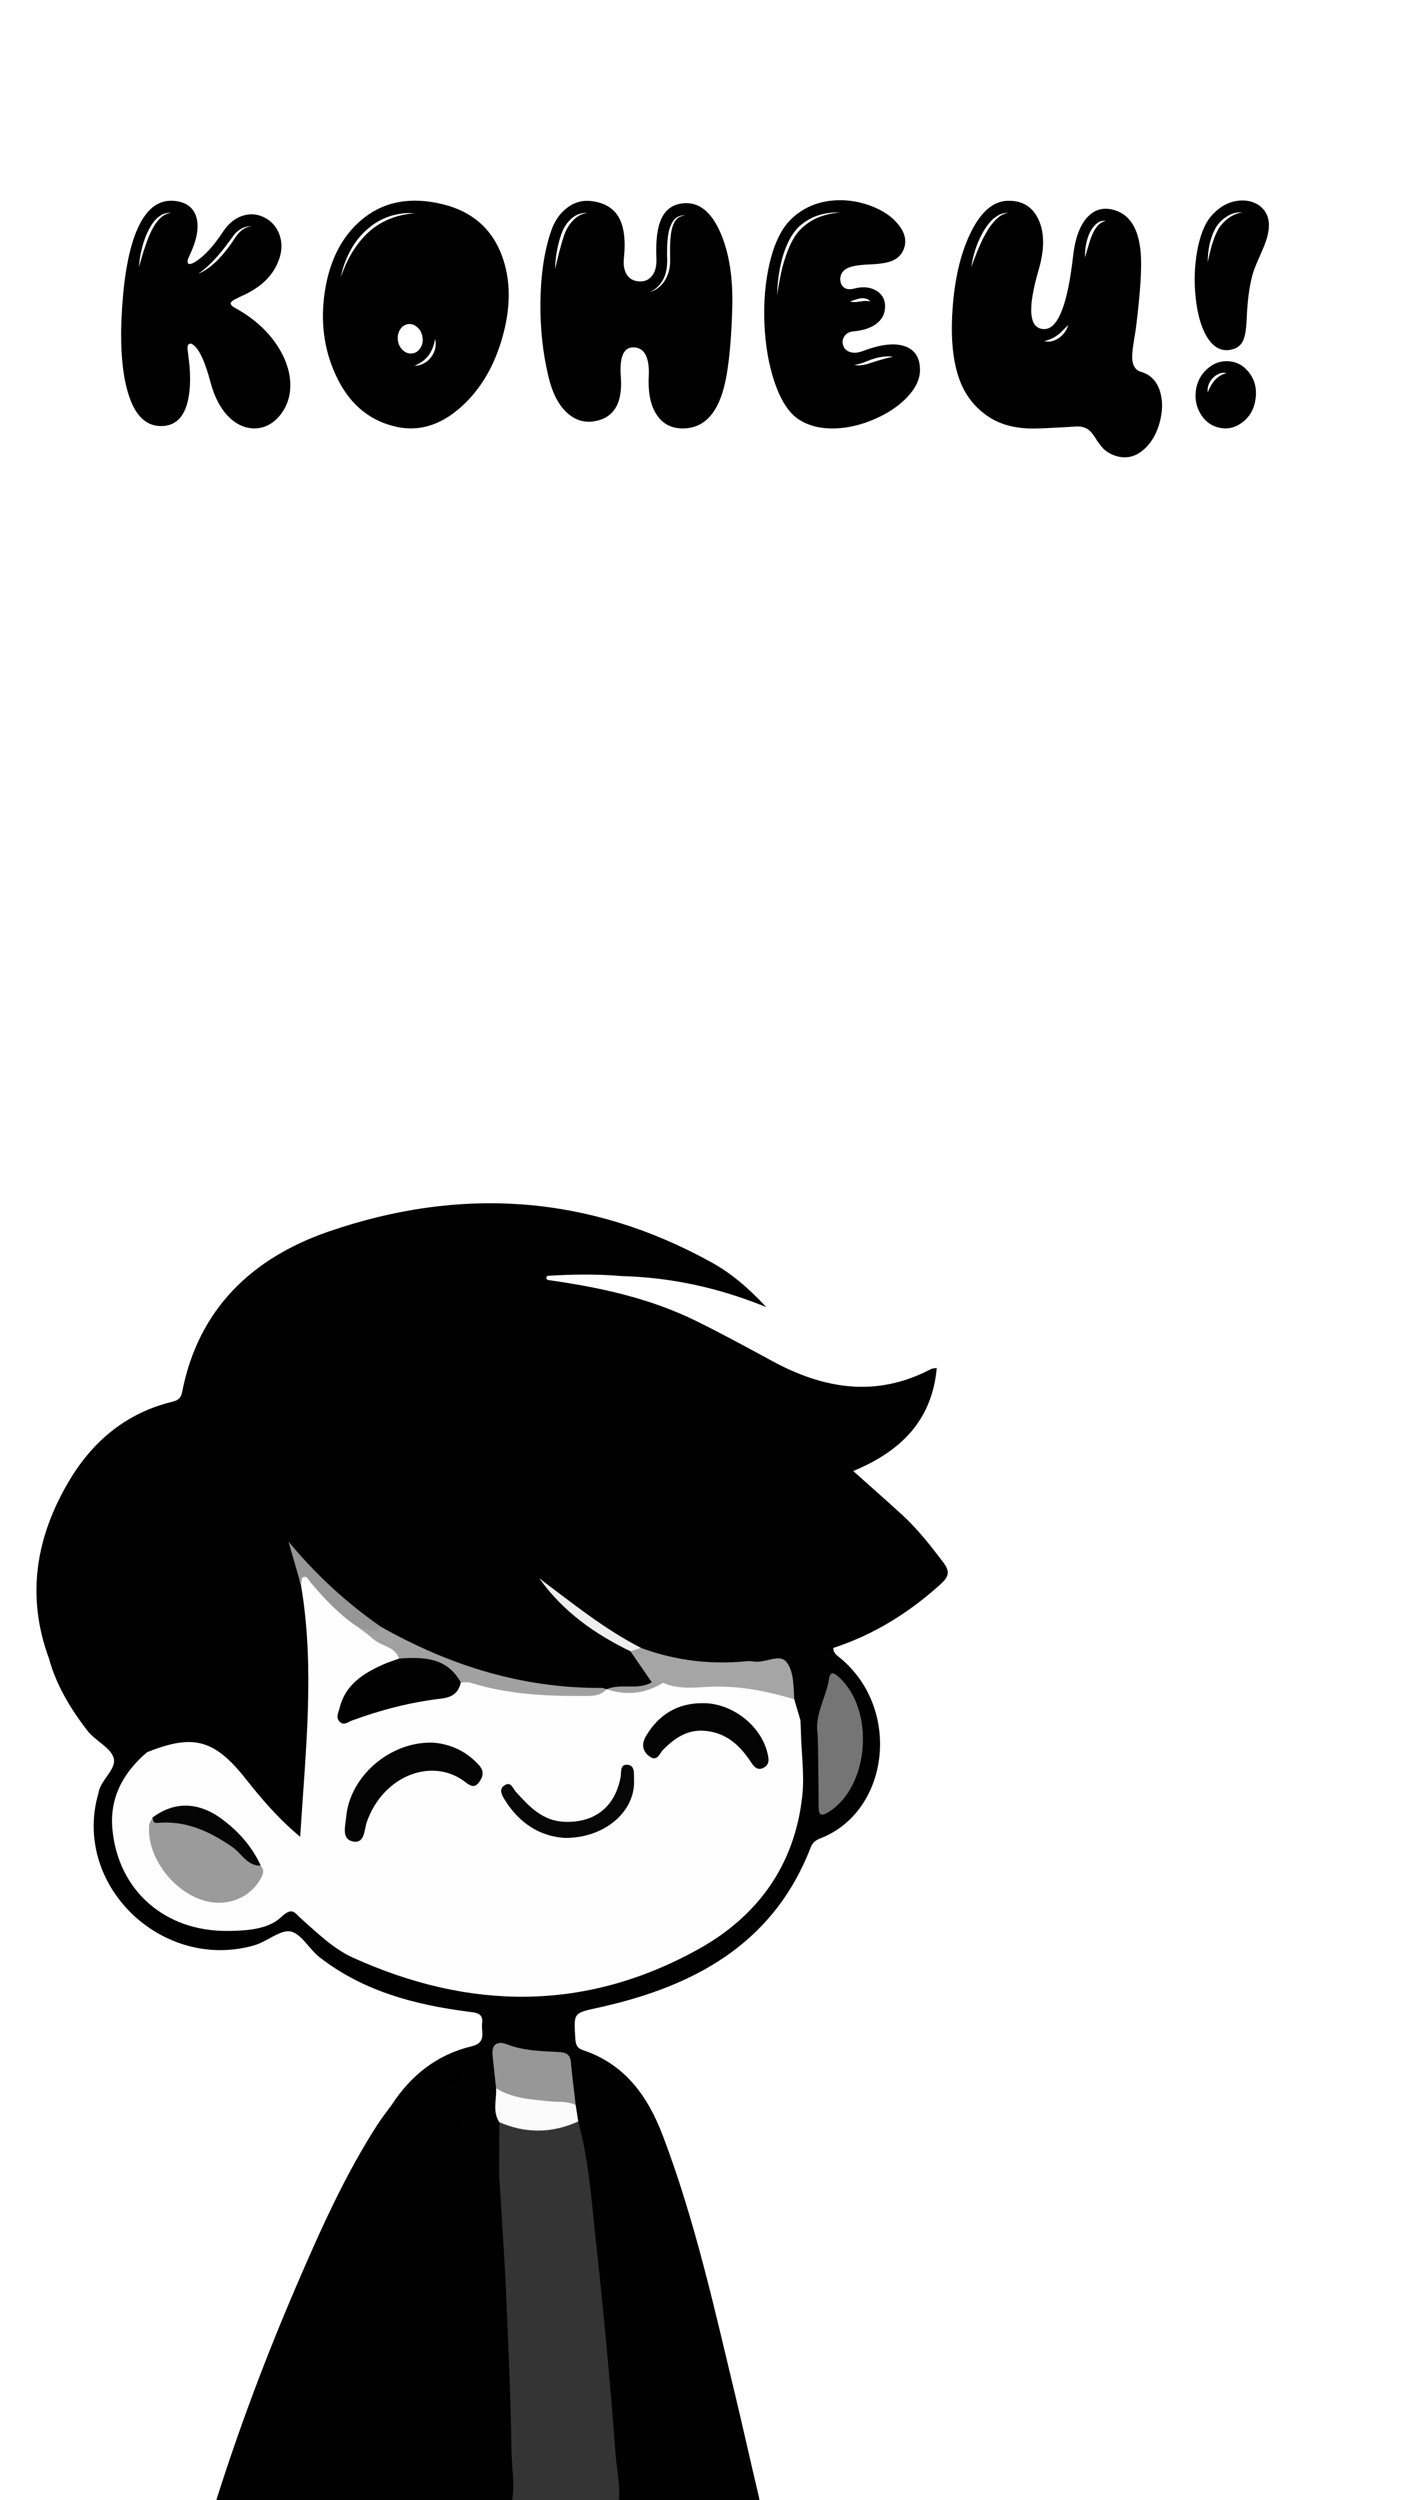 <?xml version="1.0" encoding="UTF-8"?> <svg xmlns="http://www.w3.org/2000/svg" width="1080" height="1920" viewBox="0 0 1080 1920" fill="none"><rect x="0" y="0" width="1080" height="1920" fill="#808080" stroke="none"/><g clip-path="url(#clip0_532_18951)"><rect width="1080" height="1920" fill="white"></rect><mask id="path-1-outside-1_532_18951" maskUnits="userSpaceOnUse" x="21" y="917.004" width="714" height="1020" fill="black"><rect fill="white" x="21" y="917.004" width="714" height="1020"></rect><path fill-rule="evenodd" clip-rule="evenodd" d="M53.224 1136.99C27.736 1179.79 19.876 1225.16 37.481 1273.19L37.504 1273.17L37.565 1273.23L37.479 1273.2C43.179 1294.04 54.05 1312.11 67.173 1329.04C69.705 1332.31 73.161 1335.07 76.516 1337.75C81.171 1341.46 85.632 1345.03 87.168 1349.57C88.855 1354.55 85.52 1359.28 81.985 1364.29C79.306 1368.09 76.512 1372.05 75.7 1376.41C75.467 1377.63 75.14 1378.83 74.812 1380.03C74.557 1380.96 74.302 1381.9 74.091 1382.85C59.014 1451.34 126.377 1513.3 194.958 1493.97C199.017 1492.83 203.092 1490.62 207.031 1488.49C212.547 1485.5 217.794 1482.65 222.353 1483.1C227.723 1483.63 232.219 1488.83 236.901 1494.24L236.902 1494.24C239.694 1497.46 242.553 1500.77 245.704 1503.21C279.535 1529.34 318.973 1539.61 360.296 1544.9C360.584 1544.94 360.873 1544.97 361.16 1545.01C366.336 1545.66 371.296 1546.28 370.317 1553.82C370.104 1555.48 370.232 1557.23 370.358 1558.98C370.737 1564.2 371.107 1569.3 362.227 1571.42C335.689 1577.78 315.525 1593.7 300.775 1616.55C300.759 1616.56 300.743 1616.57 300.728 1616.58C299.586 1618.16 298.419 1619.72 297.252 1621.29L297.251 1621.29C294.729 1624.67 292.204 1628.05 289.926 1631.59C264.966 1670.29 246.258 1712.21 228.102 1754.34C205.096 1807.73 184.572 1862.08 166.921 1917.49C164.278 1925.74 164.393 1929.51 175.149 1929.21C188.926 1928.83 202.711 1929.06 216.494 1929.29C225.866 1929.44 235.236 1929.6 244.603 1929.56C277.896 1929.42 311.177 1929.14 344.462 1928.86L344.485 1928.86L344.508 1928.86L344.53 1928.86L344.553 1928.86L344.577 1928.86L344.6 1928.86L344.624 1928.86L344.648 1928.86L344.672 1928.86L344.695 1928.86L344.719 1928.86L344.743 1928.86L344.766 1928.86L344.79 1928.86L344.814 1928.86L344.838 1928.86L344.861 1928.86L344.885 1928.86L344.909 1928.86L344.933 1928.85C360.388 1928.72 375.844 1928.59 391.303 1928.48V1928.46L391.333 1928.44L391.32 1928.48C418.923 1930.31 446.548 1929.65 474.174 1928.94L474.198 1928.83L474.245 1928.9C483.437 1928.95 492.631 1928.97 501.824 1928.99C525.228 1929.04 548.633 1929.08 572.014 1929.79C583.299 1930.14 585.022 1926.14 582.747 1916.6C579.744 1904.02 576.851 1891.41 573.957 1878.81L573.956 1878.8L573.955 1878.8L573.955 1878.8L573.954 1878.79L573.953 1878.79L573.953 1878.79L573.952 1878.78L573.951 1878.78L573.95 1878.78L573.95 1878.77L573.949 1878.77L573.948 1878.77L573.947 1878.77L573.947 1878.76L573.946 1878.76L573.945 1878.76L573.944 1878.75L573.944 1878.75L573.943 1878.75C570.906 1865.52 567.869 1852.29 564.706 1839.08C562.935 1831.71 561.179 1824.33 559.423 1816.95L559.423 1816.95C545.199 1757.2 530.974 1697.45 509.064 1639.84C497.596 1609.71 480.037 1585.1 447.815 1574.36C443.241 1572.85 442.23 1570.16 441.931 1565.54L441.884 1564.82C440.641 1545.86 440.64 1545.84 458.663 1541.93C462.547 1541.11 466.431 1540.16 470.292 1539.22C539.379 1522.21 595.618 1488.87 622.691 1418.75C624.162 1414.93 626.507 1413.14 629.954 1411.8C683.642 1391.1 693.088 1310.82 643.882 1272.02C641.629 1270.23 639.997 1268.51 640.112 1265.54L640.038 1265.58L640.091 1265.51C671.279 1255.31 698.399 1238.4 722.669 1216.4C728.736 1210.88 729.908 1206.86 724.714 1199.99C714.808 1186.89 704.742 1174 692.584 1162.92C684.148 1155.24 675.63 1147.66 666.625 1139.64L666.613 1139.63L666.593 1139.61L666.568 1139.59L666.505 1139.54C662.89 1136.32 659.196 1133.03 655.398 1129.64C692.147 1114.38 715.935 1090.75 719.566 1050.46C718.827 1050.61 718.179 1050.69 717.603 1050.76C716.583 1050.89 715.791 1050.99 715.13 1051.34C673.072 1073.49 632.599 1066.67 592.769 1044.97C573.763 1034.61 554.687 1024.29 535.289 1014.68C499.183 996.799 460.296 988.48 420.697 982.918C419.87 982.343 419.226 981.125 419.824 980.711C420.63 980.13 420.205 979.936 420.026 979.854C419.986 979.836 419.958 979.823 419.959 979.813C419.961 979.791 420.109 979.781 420.594 979.748L420.628 979.746C439.428 978.574 458.228 978.252 477.028 979.907C514.329 980.918 550.343 988.227 588.61 1003.74C574.337 988.48 561.306 977.54 546.298 969.266C451.999 917.233 353.311 911.027 252.577 945.686C193.902 965.887 152.349 1004.96 139.915 1068.94C138.996 1073.65 136.813 1075.35 132.308 1076.46C97.121 1085.01 71.335 1106.57 53.224 1136.99Z"></path></mask><path fill-rule="evenodd" clip-rule="evenodd" d="M53.224 1136.99C27.736 1179.79 19.876 1225.16 37.481 1273.19L37.504 1273.17L37.565 1273.23L37.479 1273.2C43.179 1294.04 54.05 1312.11 67.173 1329.04C69.705 1332.31 73.161 1335.07 76.516 1337.75C81.171 1341.46 85.632 1345.03 87.168 1349.57C88.855 1354.55 85.52 1359.28 81.985 1364.29C79.306 1368.09 76.512 1372.05 75.7 1376.41C75.467 1377.63 75.14 1378.83 74.812 1380.03C74.557 1380.96 74.302 1381.9 74.091 1382.85C59.014 1451.34 126.377 1513.3 194.958 1493.97C199.017 1492.83 203.092 1490.62 207.031 1488.49C212.547 1485.5 217.794 1482.65 222.353 1483.1C227.723 1483.63 232.219 1488.83 236.901 1494.24L236.902 1494.24C239.694 1497.46 242.553 1500.77 245.704 1503.21C279.535 1529.34 318.973 1539.61 360.296 1544.9C360.584 1544.94 360.873 1544.97 361.16 1545.01C366.336 1545.66 371.296 1546.28 370.317 1553.82C370.104 1555.48 370.232 1557.23 370.358 1558.98C370.737 1564.2 371.107 1569.3 362.227 1571.42C335.689 1577.78 315.525 1593.7 300.775 1616.55C300.759 1616.56 300.743 1616.57 300.728 1616.58C299.586 1618.16 298.419 1619.72 297.252 1621.29L297.251 1621.29C294.729 1624.67 292.204 1628.05 289.926 1631.59C264.966 1670.29 246.258 1712.21 228.102 1754.34C205.096 1807.73 184.572 1862.08 166.921 1917.49C164.278 1925.74 164.393 1929.51 175.149 1929.21C188.926 1928.83 202.711 1929.06 216.494 1929.29C225.866 1929.44 235.236 1929.6 244.603 1929.56C277.896 1929.42 311.177 1929.14 344.462 1928.86L344.485 1928.86L344.508 1928.86L344.53 1928.86L344.553 1928.86L344.577 1928.86L344.6 1928.86L344.624 1928.86L344.648 1928.86L344.672 1928.86L344.695 1928.86L344.719 1928.86L344.743 1928.86L344.766 1928.86L344.79 1928.86L344.814 1928.86L344.838 1928.86L344.861 1928.86L344.885 1928.86L344.909 1928.86L344.933 1928.85C360.388 1928.72 375.844 1928.59 391.303 1928.48V1928.46L391.333 1928.44L391.32 1928.48C418.923 1930.31 446.548 1929.65 474.174 1928.94L474.198 1928.83L474.245 1928.9C483.437 1928.95 492.631 1928.97 501.824 1928.99C525.228 1929.04 548.633 1929.08 572.014 1929.79C583.299 1930.14 585.022 1926.14 582.747 1916.6C579.744 1904.02 576.851 1891.41 573.957 1878.81L573.956 1878.8L573.955 1878.8L573.955 1878.8L573.954 1878.79L573.953 1878.79L573.953 1878.79L573.952 1878.78L573.951 1878.78L573.95 1878.78L573.95 1878.77L573.949 1878.77L573.948 1878.77L573.947 1878.77L573.947 1878.76L573.946 1878.76L573.945 1878.76L573.944 1878.75L573.944 1878.75L573.943 1878.75C570.906 1865.52 567.869 1852.29 564.706 1839.08C562.935 1831.71 561.179 1824.33 559.423 1816.95L559.423 1816.95C545.199 1757.2 530.974 1697.45 509.064 1639.84C497.596 1609.71 480.037 1585.1 447.815 1574.36C443.241 1572.85 442.23 1570.16 441.931 1565.54L441.884 1564.82C440.641 1545.86 440.64 1545.84 458.663 1541.93C462.547 1541.11 466.431 1540.16 470.292 1539.22C539.379 1522.21 595.618 1488.87 622.691 1418.75C624.162 1414.93 626.507 1413.14 629.954 1411.8C683.642 1391.1 693.088 1310.82 643.882 1272.02C641.629 1270.23 639.997 1268.51 640.112 1265.54L640.038 1265.58L640.091 1265.51C671.279 1255.31 698.399 1238.4 722.669 1216.4C728.736 1210.88 729.908 1206.86 724.714 1199.99C714.808 1186.89 704.742 1174 692.584 1162.92C684.148 1155.24 675.63 1147.66 666.625 1139.64L666.613 1139.63L666.593 1139.61L666.568 1139.59L666.505 1139.54C662.89 1136.32 659.196 1133.03 655.398 1129.64C692.147 1114.38 715.935 1090.75 719.566 1050.46C718.827 1050.61 718.179 1050.69 717.603 1050.76C716.583 1050.89 715.791 1050.99 715.13 1051.34C673.072 1073.49 632.599 1066.67 592.769 1044.97C573.763 1034.61 554.687 1024.29 535.289 1014.68C499.183 996.799 460.296 988.48 420.697 982.918C419.87 982.343 419.226 981.125 419.824 980.711C420.63 980.13 420.205 979.936 420.026 979.854C419.986 979.836 419.958 979.823 419.959 979.813C419.961 979.791 420.109 979.781 420.594 979.748L420.628 979.746C439.428 978.574 458.228 978.252 477.028 979.907C514.329 980.918 550.343 988.227 588.61 1003.74C574.337 988.48 561.306 977.54 546.298 969.266C451.999 917.233 353.311 911.027 252.577 945.686C193.902 965.887 152.349 1004.96 139.915 1068.94C138.996 1073.65 136.813 1075.35 132.308 1076.46C97.121 1085.01 71.335 1106.57 53.224 1136.99Z" fill="#050505"></path><path d="M37.481 1273.19L31.007 1275.56L34.726 1285.71L42.361 1278.06L37.481 1273.19ZM53.224 1136.99L59.148 1140.52L59.149 1140.52L53.224 1136.99ZM37.504 1273.17L42.297 1268.21L37.418 1263.49L32.624 1268.3L37.504 1273.17ZM37.565 1273.23L35.153 1279.69L42.358 1268.27L37.565 1273.23ZM37.479 1273.2L39.891 1266.74L27.277 1262.03L30.828 1275.01L37.479 1273.2ZM67.173 1329.04L61.722 1333.27L61.725 1333.27L67.173 1329.04ZM76.516 1337.75L72.214 1343.13L72.214 1343.13L76.516 1337.75ZM87.168 1349.57L80.637 1351.78L80.637 1351.78L87.168 1349.57ZM81.985 1364.29L76.35 1360.32L76.35 1360.32L81.985 1364.29ZM75.7 1376.41L82.472 1377.71L82.475 1377.69L82.478 1377.67L75.7 1376.41ZM74.812 1380.03L81.465 1381.84L81.465 1381.84L74.812 1380.03ZM74.091 1382.85L67.362 1381.34L67.359 1381.35L67.357 1381.36L74.091 1382.85ZM194.958 1493.97L193.095 1487.33L193.087 1487.33L194.958 1493.97ZM207.031 1488.49L210.315 1494.55L210.315 1494.55L207.031 1488.49ZM222.353 1483.1L223.034 1476.24L223.027 1476.24L223.019 1476.23L222.353 1483.1ZM236.901 1494.24L231.687 1498.75L231.85 1498.94L232.026 1499.11L236.901 1494.24ZM236.902 1494.24L242.116 1489.73L241.953 1489.54L241.777 1489.36L236.902 1494.24ZM245.704 1503.21L241.484 1508.66L241.489 1508.66L245.704 1503.21ZM360.296 1544.9L361.187 1538.06L361.179 1538.06L361.171 1538.06L360.296 1544.9ZM361.16 1545.01L362.02 1538.17L362.019 1538.17L361.16 1545.01ZM370.317 1553.82L363.479 1552.93L363.478 1552.93L363.477 1552.94L370.317 1553.82ZM370.358 1558.98L363.481 1559.47L363.481 1559.47L370.358 1558.98ZM362.227 1571.42L360.625 1564.71L360.62 1564.72L362.227 1571.42ZM300.775 1616.55L304.277 1622.49L305.682 1621.66L306.567 1620.29L300.775 1616.55ZM300.728 1616.58L297.162 1610.68L295.963 1611.4L295.141 1612.54L300.728 1616.58ZM297.252 1621.29L302.44 1625.83L302.617 1625.62L302.778 1625.41L297.252 1621.29ZM297.251 1621.29L292.062 1616.75L291.885 1616.95L291.725 1617.16L297.251 1621.29ZM289.926 1631.59L295.72 1635.32L295.721 1635.32L289.926 1631.59ZM228.102 1754.34L221.77 1751.61L221.77 1751.61L228.102 1754.34ZM166.921 1917.49L173.488 1919.6L173.491 1919.59L166.921 1917.49ZM175.149 1929.21L175.341 1936.11L175.341 1936.11L175.149 1929.21ZM216.494 1929.29L216.608 1922.39L216.608 1922.39L216.494 1929.29ZM244.603 1929.56L244.631 1936.45L244.632 1936.45L244.603 1929.56ZM344.462 1928.86L344.406 1921.96L344.404 1921.96L344.462 1928.86ZM344.485 1928.86L344.429 1921.96L344.429 1921.96L344.485 1928.86ZM344.508 1928.86L344.452 1921.96L344.452 1921.96L344.508 1928.86ZM344.53 1928.86L344.475 1921.96L344.475 1921.96L344.53 1928.86ZM344.553 1928.86L344.499 1921.96L344.498 1921.96L344.553 1928.86ZM344.577 1928.86L344.524 1921.96L344.523 1921.96L344.577 1928.86ZM344.6 1928.86L344.653 1935.75L344.654 1935.75L344.6 1928.86ZM344.885 1928.86L344.832 1921.96L344.832 1921.96L344.885 1928.86ZM344.909 1928.86L344.856 1921.96L344.856 1921.96L344.909 1928.86ZM344.933 1928.85L344.985 1935.75L344.991 1935.75L344.933 1928.85ZM391.303 1928.48L391.355 1935.37L398.198 1935.32V1928.48H391.303ZM391.303 1928.46L388.013 1922.4L384.408 1924.35V1928.46H391.303ZM391.333 1928.44L397.862 1930.65L403.518 1913.98L388.043 1922.38L391.333 1928.44ZM391.32 1928.48L384.791 1926.26L381.909 1934.76L390.862 1935.36L391.32 1928.48ZM474.174 1928.94L474.351 1935.83L479.695 1935.69L480.893 1930.48L474.174 1928.94ZM474.198 1928.83L479.873 1924.91L470.985 1912.03L467.479 1927.28L474.198 1928.83ZM474.245 1928.9L468.57 1932.81L470.61 1935.77L474.201 1935.79L474.245 1928.9ZM501.824 1928.99L501.811 1935.89L501.811 1935.89L501.824 1928.99ZM572.014 1929.79L572.225 1922.9L572.223 1922.9L572.014 1929.79ZM582.747 1916.6L589.454 1915L589.454 1915L582.747 1916.6ZM573.957 1878.81L567.226 1880.3L567.231 1880.33L567.237 1880.35L573.957 1878.81ZM573.943 1878.75L580.674 1877.25L580.668 1877.23L580.663 1877.2L573.943 1878.75ZM564.706 1839.08L571.411 1837.47L571.41 1837.47L564.706 1839.08ZM559.423 1816.95L566.13 1815.36L566.121 1815.32L566.112 1815.28L559.423 1816.95ZM559.423 1816.95L552.715 1818.55L552.724 1818.59L552.734 1818.62L559.423 1816.95ZM509.064 1639.84L515.509 1637.39L515.508 1637.39L509.064 1639.84ZM447.815 1574.36L449.994 1567.82L449.985 1567.82L447.815 1574.36ZM441.931 1565.54L448.812 1565.09L448.811 1565.09L441.931 1565.54ZM441.884 1564.82L448.764 1564.37L448.764 1564.37L441.884 1564.82ZM458.663 1541.93L457.226 1535.19L457.215 1535.19L457.203 1535.2L458.663 1541.93ZM470.292 1539.22L471.927 1545.92L471.94 1545.92L470.292 1539.22ZM622.691 1418.75L629.123 1421.23L629.125 1421.23L622.691 1418.75ZM629.954 1411.8L627.473 1405.37L627.467 1405.37L629.954 1411.8ZM643.882 1272.02L639.588 1277.42L639.6 1277.43L639.613 1277.44L643.882 1272.02ZM640.112 1265.54L647.002 1265.81L647.442 1254.46L637.173 1259.31L640.112 1265.54ZM640.038 1265.58L634.804 1261.09L642.978 1271.81L640.038 1265.58ZM640.091 1265.51L637.947 1258.96L636.114 1259.56L634.858 1261.03L640.091 1265.51ZM722.669 1216.4L727.299 1221.51L727.307 1221.5L722.669 1216.4ZM724.714 1199.99L730.214 1195.83L730.214 1195.83L724.714 1199.99ZM692.584 1162.92L697.228 1157.82L697.227 1157.82L692.584 1162.92ZM666.625 1139.64L662.03 1144.78L662.036 1144.79L662.042 1144.79L666.625 1139.64ZM666.613 1139.63L671.208 1134.49L671.198 1134.48L671.187 1134.47L666.613 1139.63ZM666.593 1139.61L662.001 1144.76L662.01 1144.77L662.019 1144.77L666.593 1139.61ZM666.568 1139.59L671.161 1134.45L671.155 1134.44L666.568 1139.59ZM666.505 1139.54L671.091 1134.39L671.088 1134.38L666.505 1139.54ZM655.398 1129.64L652.754 1123.27L642.625 1127.48L650.806 1134.78L655.398 1129.64ZM719.566 1050.46L726.433 1051.08L727.254 1041.98L718.272 1043.69L719.566 1050.46ZM717.603 1050.76L718.459 1057.6L718.459 1057.6L717.603 1050.76ZM715.13 1051.34L718.344 1057.44L718.359 1057.43L718.375 1057.42L715.13 1051.34ZM592.769 1044.97L589.468 1051.02L589.471 1051.03L592.769 1044.97ZM535.289 1014.68L538.349 1008.5L538.349 1008.5L535.289 1014.68ZM420.697 982.918L416.764 988.581L418.112 989.517L419.738 989.746L420.697 982.918ZM419.824 980.711L423.748 986.38L423.803 986.342L423.857 986.303L419.824 980.711ZM420.026 979.854L422.887 973.581L422.886 973.581L420.026 979.854ZM419.959 979.813L413.091 979.208L413.091 979.211L419.959 979.813ZM420.594 979.748L421.052 986.628L421.052 986.628L420.594 979.748ZM420.628 979.746L420.199 972.865L420.184 972.866L420.169 972.867L420.628 979.746ZM477.028 979.907L476.423 986.775L476.632 986.794L476.841 986.799L477.028 979.907ZM588.61 1003.74L586.019 1010.13L593.645 999.031L588.61 1003.74ZM546.298 969.266L542.967 975.303L542.969 975.304L546.298 969.266ZM252.577 945.686L250.334 939.166L250.333 939.166L252.577 945.686ZM139.915 1068.94L146.683 1070.26L146.684 1070.26L139.915 1068.94ZM132.308 1076.46L133.936 1083.16L133.948 1083.15L132.308 1076.46ZM43.955 1270.82C27.187 1225.07 34.526 1181.86 59.148 1140.52L47.3 1133.47C20.946 1177.71 12.565 1225.25 31.007 1275.56L43.955 1270.82ZM32.624 1268.3L32.601 1268.32L42.361 1278.06L42.384 1278.04L32.624 1268.3ZM42.358 1268.27L42.297 1268.21L32.71 1278.12L32.771 1278.18L42.358 1268.27ZM35.068 1279.65L35.153 1279.69L39.976 1266.77L39.891 1266.74L35.068 1279.65ZM72.623 1324.82C59.809 1308.28 49.504 1291.03 44.13 1271.38L30.828 1275.01C36.853 1297.05 48.291 1315.93 61.722 1333.27L72.623 1324.82ZM80.819 1332.36C77.324 1329.57 74.558 1327.31 72.621 1324.82L61.725 1333.27C64.852 1337.3 68.997 1340.57 72.214 1343.13L80.819 1332.36ZM93.699 1347.36C92.464 1343.71 90.182 1340.81 87.93 1338.52C85.695 1336.24 83.071 1334.16 80.819 1332.36L72.214 1343.13C74.616 1345.05 76.55 1346.61 78.093 1348.18C79.619 1349.73 80.336 1350.89 80.637 1351.78L93.699 1347.36ZM87.619 1368.27C89.281 1365.91 91.451 1362.88 92.851 1359.68C94.334 1356.3 95.277 1352.02 93.699 1347.36L80.637 1351.78C80.746 1352.1 80.865 1352.68 80.219 1354.15C79.488 1355.82 78.224 1357.66 76.35 1360.32L87.619 1368.27ZM82.478 1377.67C82.963 1375.07 84.728 1372.36 87.619 1368.27L76.35 1360.32C73.883 1363.82 70.061 1369.03 68.921 1375.15L82.478 1377.67ZM81.465 1381.84C81.78 1380.68 82.181 1379.23 82.472 1377.71L68.928 1375.11C68.754 1376.02 68.5 1376.97 68.16 1378.22L81.465 1381.84ZM80.82 1384.35C80.99 1383.59 81.203 1382.8 81.465 1381.84L68.16 1378.22C67.912 1379.13 67.614 1380.22 67.362 1381.34L80.82 1384.35ZM193.087 1487.33C129.298 1505.31 66.917 1447.51 80.824 1384.33L67.357 1381.36C51.111 1455.16 123.456 1521.28 196.828 1500.6L193.087 1487.33ZM203.746 1482.42C199.648 1484.65 196.272 1486.44 193.095 1487.33L196.821 1500.61C201.762 1499.22 206.536 1496.6 210.315 1494.55L203.746 1482.42ZM223.019 1476.23C219.14 1475.86 215.48 1476.91 212.489 1478.1C209.475 1479.31 206.417 1480.98 203.746 1482.42L210.315 1494.55C213.161 1493.01 215.484 1491.76 217.613 1490.91C219.764 1490.05 221.008 1489.89 221.687 1489.96L223.019 1476.23ZM242.115 1489.73C239.86 1487.12 237.219 1484.05 234.374 1481.6C231.521 1479.16 227.747 1476.7 223.034 1476.24L221.673 1489.96C222.329 1490.02 223.488 1490.43 225.396 1492.07C227.311 1493.71 229.26 1495.94 231.687 1498.75L242.115 1489.73ZM241.777 1489.36L241.777 1489.36L232.026 1499.11L232.026 1499.11L241.777 1489.36ZM249.923 1497.75C247.418 1495.82 245.013 1493.08 242.116 1489.73L231.688 1498.75C234.374 1501.85 237.687 1505.72 241.484 1508.66L249.923 1497.75ZM361.171 1538.06C320.353 1532.84 282.336 1522.79 249.919 1497.75L241.489 1508.66C276.733 1535.89 317.593 1546.39 359.421 1551.74L361.171 1538.06ZM362.019 1538.17C361.73 1538.13 361.457 1538.1 361.187 1538.06L359.405 1551.74C359.711 1551.78 360.015 1551.81 360.301 1551.85L362.019 1538.17ZM377.154 1554.7C377.49 1552.12 377.408 1549.49 376.511 1547.01C375.563 1544.39 373.885 1542.44 371.877 1541.1C370.006 1539.85 368.015 1539.23 366.44 1538.88C364.871 1538.52 363.24 1538.32 362.02 1538.17L360.3 1551.85C361.668 1552.02 362.599 1552.14 363.384 1552.32C364.164 1552.5 364.323 1552.63 364.217 1552.56C364.136 1552.51 363.99 1552.4 363.838 1552.21C363.683 1552.01 363.59 1551.83 363.544 1551.7C363.463 1551.48 363.633 1551.74 363.479 1552.93L377.154 1554.7ZM377.235 1558.48C377.098 1556.6 377.047 1555.55 377.156 1554.69L363.477 1552.94C363.162 1555.41 363.365 1557.87 363.481 1559.47L377.235 1558.48ZM363.829 1578.13C369.535 1576.76 373.935 1573.98 376.07 1569.15C377.867 1565.09 377.393 1560.65 377.235 1558.48L363.481 1559.47C363.582 1560.86 363.639 1561.76 363.607 1562.55C363.577 1563.28 363.474 1563.54 363.46 1563.57C363.457 1563.58 363.457 1563.58 363.462 1563.57C363.464 1563.57 363.466 1563.56 363.468 1563.56C363.469 1563.56 363.47 1563.56 363.47 1563.56C363.471 1563.56 363.471 1563.56 363.471 1563.56C363.471 1563.56 363.471 1563.56 363.47 1563.56C363.469 1563.56 363.467 1563.56 363.465 1563.56C363.461 1563.57 363.453 1563.58 363.441 1563.59C363.418 1563.61 363.375 1563.64 363.306 1563.69C363.016 1563.9 362.261 1564.32 360.625 1564.71L363.829 1578.13ZM306.567 1620.29C320.5 1598.71 339.261 1584.01 363.834 1578.13L360.62 1564.72C332.116 1571.55 310.551 1588.69 294.982 1612.81L306.567 1620.29ZM304.294 1622.48C304.295 1622.48 304.294 1622.48 304.291 1622.48C304.288 1622.48 304.283 1622.49 304.277 1622.49L297.273 1610.61C297.229 1610.64 297.19 1610.66 297.162 1610.68L304.294 1622.48ZM302.778 1625.41C303.94 1623.85 305.138 1622.25 306.314 1620.62L295.141 1612.54C294.034 1614.07 292.898 1615.59 291.725 1617.16L302.778 1625.41ZM302.44 1625.83L302.44 1625.83L292.063 1616.74L292.062 1616.75L302.44 1625.83ZM295.721 1635.32C297.85 1632.02 300.231 1628.82 302.777 1625.41L291.725 1617.16C289.226 1620.51 286.557 1624.08 284.13 1627.85L295.721 1635.32ZM234.434 1757.07C252.594 1714.93 271.105 1673.49 295.72 1635.32L284.131 1627.85C258.827 1667.09 239.923 1709.49 221.77 1751.61L234.434 1757.07ZM173.491 1919.59C191.068 1864.4 211.511 1810.26 234.434 1757.07L221.77 1751.61C198.681 1805.19 178.076 1859.76 160.352 1915.4L173.491 1919.59ZM174.958 1922.32C173.803 1922.35 172.901 1922.33 172.205 1922.27C171.501 1922.2 171.101 1922.11 170.918 1922.06C170.739 1922.01 170.881 1922.02 171.164 1922.23C171.483 1922.46 171.827 1922.82 172.081 1923.29C172.548 1924.16 172.304 1924.62 172.419 1923.72C172.527 1922.87 172.847 1921.59 173.488 1919.6L160.355 1915.39C159.674 1917.52 159.018 1919.8 158.74 1921.97C158.469 1924.1 158.43 1927.03 159.94 1929.83C161.58 1932.87 164.324 1934.49 166.991 1935.28C169.501 1936.02 172.372 1936.19 175.341 1936.11L174.958 1922.32ZM216.608 1922.39C202.85 1922.17 188.913 1921.93 174.958 1922.32L175.341 1936.11C188.939 1935.73 202.572 1935.95 216.38 1936.18L216.608 1922.39ZM244.576 1922.66C235.291 1922.7 225.991 1922.55 216.608 1922.39L216.38 1936.18C225.74 1936.34 235.181 1936.49 244.631 1936.45L244.576 1922.66ZM344.404 1921.96C311.117 1922.24 277.85 1922.52 244.574 1922.66L244.632 1936.45C277.941 1936.31 311.238 1936.03 344.52 1935.75L344.404 1921.96ZM344.429 1921.96L344.406 1921.96L344.518 1935.75L344.541 1935.75L344.429 1921.96ZM344.452 1921.96L344.429 1921.96L344.541 1935.75L344.563 1935.75L344.452 1921.96ZM344.475 1921.96L344.452 1921.96L344.563 1935.75L344.586 1935.75L344.475 1921.96ZM344.498 1921.96L344.475 1921.96L344.586 1935.75L344.608 1935.75L344.498 1921.96ZM344.523 1921.96L344.499 1921.96L344.607 1935.75L344.63 1935.75L344.523 1921.96ZM344.547 1921.96L344.524 1921.96L344.63 1935.75L344.653 1935.75L344.547 1921.96ZM344.571 1921.96L344.547 1921.96L344.654 1935.75L344.677 1935.75L344.571 1921.96ZM344.595 1921.96L344.571 1921.96L344.677 1935.75L344.701 1935.75L344.595 1921.96ZM344.618 1921.96L344.595 1921.96L344.701 1935.75L344.725 1935.75L344.618 1921.96ZM344.642 1921.96L344.618 1921.96L344.725 1935.75L344.748 1935.75L344.642 1921.96ZM344.666 1921.96L344.642 1921.96L344.748 1935.75L344.772 1935.75L344.666 1921.96ZM344.689 1921.96L344.666 1921.96L344.772 1935.75L344.796 1935.75L344.689 1921.96ZM344.713 1921.96L344.689 1921.96L344.796 1935.75L344.82 1935.75L344.713 1921.96ZM344.737 1921.96L344.713 1921.96L344.82 1935.75L344.843 1935.75L344.737 1921.96ZM344.761 1921.96L344.737 1921.96L344.843 1935.75L344.867 1935.75L344.761 1921.96ZM344.784 1921.96L344.761 1921.96L344.867 1935.75L344.891 1935.75L344.784 1921.96ZM344.808 1921.96L344.784 1921.96L344.891 1935.75L344.914 1935.75L344.808 1921.96ZM344.832 1921.96L344.808 1921.96L344.914 1935.75L344.938 1935.75L344.832 1921.96ZM344.856 1921.96L344.832 1921.96L344.938 1935.75L344.962 1935.75L344.856 1921.96ZM344.88 1921.96L344.856 1921.96L344.962 1935.75L344.985 1935.75L344.88 1921.96ZM391.251 1921.58C375.789 1921.7 360.33 1921.83 344.875 1921.96L344.991 1935.75C360.447 1935.62 375.9 1935.49 391.355 1935.37L391.251 1921.58ZM384.408 1928.46V1928.48H398.198V1928.46H384.408ZM388.043 1922.38L388.013 1922.4L394.592 1934.52L394.622 1934.5L388.043 1922.38ZM397.85 1930.69L397.862 1930.65L384.803 1926.22L384.791 1926.26L397.85 1930.69ZM473.996 1922.04C446.329 1922.76 419.014 1923.41 391.779 1921.6L390.862 1935.36C418.831 1937.22 446.768 1936.54 474.351 1935.83L473.996 1922.04ZM467.479 1927.28L467.454 1927.39L480.893 1930.48L480.918 1930.37L467.479 1927.28ZM479.92 1924.98L479.873 1924.91L468.523 1932.74L468.57 1932.81L479.92 1924.98ZM501.838 1922.1C492.642 1922.08 483.463 1922.06 474.289 1922L474.201 1935.79C483.411 1935.85 492.62 1935.87 501.811 1935.89L501.838 1922.1ZM572.223 1922.9C548.728 1922.19 525.225 1922.14 501.838 1922.1L501.811 1935.89C525.23 1935.93 548.538 1935.98 571.805 1936.68L572.223 1922.9ZM576.04 1918.2C576.558 1920.37 576.732 1921.78 576.722 1922.66C576.714 1923.51 576.544 1923.32 576.882 1922.86C577.263 1922.33 577.591 1922.39 576.928 1922.57C576.166 1922.79 574.723 1922.98 572.225 1922.9L571.804 1936.68C577.47 1936.86 584.222 1936.23 588.049 1930.95C589.944 1928.33 590.484 1925.38 590.511 1922.81C590.538 1920.27 590.074 1917.6 589.454 1915L576.04 1918.2ZM567.237 1880.35C570.129 1892.95 573.029 1905.58 576.041 1918.2L589.454 1915C586.459 1902.45 583.572 1889.88 580.677 1877.27L567.237 1880.35ZM567.226 1880.3L567.226 1880.3L580.688 1877.31L580.687 1877.31L567.226 1880.3ZM567.225 1880.3L567.226 1880.3L580.687 1877.31L580.686 1877.31L567.225 1880.3ZM567.224 1880.29L567.225 1880.3L580.686 1877.31L580.685 1877.3L567.224 1880.29ZM567.223 1880.29L567.224 1880.29L580.685 1877.3L580.685 1877.3L567.223 1880.29ZM567.223 1880.29L567.223 1880.29L580.685 1877.3L580.684 1877.3L567.223 1880.29ZM567.222 1880.28L567.223 1880.29L580.684 1877.3L580.683 1877.29L567.222 1880.28ZM567.221 1880.28L567.222 1880.28L580.683 1877.29L580.682 1877.29L567.221 1880.28ZM567.22 1880.28L567.221 1880.28L580.682 1877.29L580.682 1877.29L567.22 1880.28ZM567.22 1880.27L567.22 1880.28L580.682 1877.29L580.681 1877.28L567.22 1880.27ZM567.219 1880.27L567.22 1880.27L580.681 1877.28L580.68 1877.28L567.219 1880.27ZM567.218 1880.27L567.219 1880.27L580.68 1877.28L580.68 1877.28L567.218 1880.27ZM567.217 1880.26L567.218 1880.27L580.68 1877.28L580.679 1877.27L567.217 1880.26ZM567.217 1880.26L567.217 1880.26L580.679 1877.27L580.678 1877.27L567.217 1880.26ZM567.216 1880.26L567.217 1880.26L580.678 1877.27L580.677 1877.27L567.216 1880.26ZM567.215 1880.25L567.216 1880.26L580.677 1877.27L580.677 1877.26L567.215 1880.25ZM567.215 1880.25L567.215 1880.25L580.677 1877.26L580.676 1877.26L567.215 1880.25ZM567.214 1880.25L567.215 1880.25L580.676 1877.26L580.675 1877.26L567.214 1880.25ZM567.213 1880.24L567.214 1880.25L580.675 1877.26L580.674 1877.25L567.213 1880.24ZM567.212 1880.24L567.213 1880.24L580.674 1877.25L580.674 1877.25L567.212 1880.24ZM558.001 1840.68C561.155 1853.85 564.185 1867.05 567.223 1880.29L580.663 1877.2C577.627 1863.98 574.583 1850.72 571.411 1837.47L558.001 1840.68ZM552.715 1818.55C554.471 1825.92 556.229 1833.31 558.001 1840.69L571.41 1837.47C569.641 1830.1 567.887 1822.73 566.13 1815.36L552.715 1818.55ZM552.734 1818.62L552.734 1818.62L566.112 1815.28L566.112 1815.28L552.734 1818.62ZM502.62 1642.29C524.343 1699.41 538.474 1758.73 552.715 1818.55L566.13 1815.35C551.924 1755.68 537.604 1695.48 515.509 1637.39L502.62 1642.29ZM445.636 1580.9C475.127 1590.73 491.541 1613.19 502.62 1642.29L515.508 1637.39C503.65 1606.23 484.947 1579.46 449.994 1567.82L445.636 1580.9ZM435.051 1565.98C435.214 1568.5 435.603 1571.73 437.355 1574.66C439.296 1577.9 442.278 1579.79 445.644 1580.91L449.985 1567.82C449.335 1567.6 449.089 1567.44 449.051 1567.41C449.05 1567.41 449.128 1567.47 449.186 1567.57C449.223 1567.63 449.152 1567.55 449.06 1567.14C448.963 1566.71 448.875 1566.07 448.812 1565.09L435.051 1565.98ZM435.004 1565.27L435.051 1565.99L448.811 1565.09L448.764 1564.37L435.004 1565.27ZM457.203 1535.2C452.856 1536.14 449.028 1536.96 446.061 1537.96C443.051 1538.97 439.783 1540.52 437.486 1543.66C435.216 1546.76 434.682 1550.34 434.557 1553.53C434.433 1556.7 434.704 1560.68 435.004 1565.27L448.764 1564.37C448.443 1559.47 448.247 1556.35 448.337 1554.06C448.425 1551.79 448.785 1551.57 448.612 1551.81C448.412 1552.08 448.445 1551.71 450.465 1551.02C452.527 1550.33 455.458 1549.68 460.123 1548.67L457.203 1535.2ZM468.657 1532.52C464.789 1533.47 460.997 1534.39 457.226 1535.19L460.099 1548.68C464.096 1547.83 468.073 1546.86 471.927 1545.92L468.657 1532.52ZM616.259 1416.26C590.293 1483.52 536.486 1515.83 468.644 1532.53L471.94 1545.92C542.271 1528.6 600.943 1494.22 629.123 1421.23L616.259 1416.26ZM627.467 1405.37C625.283 1406.22 622.992 1407.38 620.944 1409.24C618.844 1411.15 617.325 1413.5 616.258 1416.27L629.125 1421.23C629.528 1420.18 629.917 1419.72 630.219 1419.45C630.572 1419.13 631.177 1418.72 632.441 1418.24L627.467 1405.37ZM639.613 1277.44C662.143 1295.2 671.348 1322.53 668.647 1347.97C665.942 1373.43 651.446 1396.13 627.473 1405.37L632.435 1418.24C662.15 1406.78 679.221 1378.98 682.359 1349.42C685.501 1319.84 674.827 1287.64 648.15 1266.61L639.613 1277.44ZM633.223 1265.27C632.971 1271.76 637.026 1275.38 639.588 1277.42L648.175 1266.63C647.702 1266.25 647.385 1265.98 647.16 1265.75C646.94 1265.54 646.871 1265.44 646.868 1265.43C646.868 1265.43 646.873 1265.44 646.88 1265.45C646.887 1265.46 646.896 1265.48 646.907 1265.5C646.929 1265.55 646.951 1265.61 646.969 1265.67C647.009 1265.81 646.999 1265.88 647.002 1265.81L633.223 1265.27ZM642.978 1271.81L643.052 1271.78L637.173 1259.31L637.098 1259.34L642.978 1271.81ZM634.858 1261.03L634.804 1261.09L645.271 1270.07L645.325 1270L634.858 1261.03ZM718.038 1211.29C694.374 1232.74 668.08 1249.1 637.947 1258.96L642.235 1272.07C674.478 1261.52 702.423 1244.05 727.299 1221.51L718.038 1211.29ZM719.214 1204.15C720.271 1205.55 720.756 1206.48 720.968 1207.06C721.067 1207.33 721.093 1207.48 721.101 1207.55C721.108 1207.61 721.104 1207.63 721.103 1207.63C721.092 1207.7 720.875 1208.71 718.031 1211.3L727.307 1221.5C730.529 1218.57 733.932 1214.81 734.725 1209.78C735.564 1204.45 733.217 1199.81 730.214 1195.83L719.214 1204.15ZM687.94 1168.02C699.577 1178.62 709.307 1191.05 719.214 1204.15L730.214 1195.83C720.31 1182.73 709.907 1169.38 697.228 1157.82L687.94 1168.02ZM662.042 1144.79C671.052 1152.81 679.539 1160.36 687.941 1168.02L697.227 1157.82C688.756 1150.11 680.208 1142.5 671.209 1134.49L662.042 1144.79ZM662.018 1144.77L662.03 1144.78L671.22 1134.5L671.208 1134.49L662.018 1144.77ZM662.019 1144.77L662.039 1144.79L671.187 1134.47L671.167 1134.46L662.019 1144.77ZM661.975 1144.73L662.001 1144.76L671.186 1134.47L671.161 1134.45L661.975 1144.73ZM661.918 1144.68L661.982 1144.74L671.155 1134.44L671.091 1134.39L661.918 1144.68ZM650.806 1134.78C654.609 1138.18 658.307 1141.47 661.921 1144.69L671.088 1134.38C667.473 1131.17 663.783 1127.88 659.99 1124.5L650.806 1134.78ZM712.699 1049.85C711.002 1068.67 704.657 1083.27 694.662 1094.96C684.589 1106.73 670.489 1115.91 652.754 1123.27L658.042 1136.01C677.056 1128.11 693.224 1117.85 705.14 1103.92C717.134 1089.9 724.499 1072.54 726.433 1051.08L712.699 1049.85ZM718.459 1057.6C719.028 1057.53 719.878 1057.42 720.859 1057.24L718.272 1043.69C717.777 1043.79 717.33 1043.84 716.747 1043.92L718.459 1057.6ZM718.375 1057.42C718.151 1057.54 717.959 1057.62 717.826 1057.66C717.698 1057.7 717.624 1057.72 717.634 1057.71C717.648 1057.71 717.71 1057.7 717.859 1057.68C717.931 1057.67 718.014 1057.66 718.116 1057.64C718.219 1057.63 718.328 1057.62 718.459 1057.6L716.747 1043.92C716.102 1044 713.899 1044.18 711.886 1045.25L718.375 1057.42ZM589.471 1051.03C630.604 1073.43 673.61 1081 718.344 1057.44L711.917 1045.24C672.534 1065.98 634.593 1059.9 596.068 1038.92L589.471 1051.03ZM532.229 1020.86C551.492 1030.4 570.461 1040.66 589.468 1051.02L596.071 1038.92C577.064 1028.55 557.881 1018.17 538.349 1008.5L532.229 1020.86ZM419.738 989.746C459.07 995.27 497.103 1003.46 532.23 1020.86L538.349 1008.5C501.264 990.136 461.522 981.689 421.656 976.09L419.738 989.746ZM415.899 975.042C413.699 976.566 412.821 978.851 412.709 980.741C412.61 982.401 413.067 983.745 413.422 984.547C414.134 986.155 415.333 987.587 416.764 988.581L424.63 977.255C425.233 977.673 425.697 978.21 426.03 978.962C426.195 979.335 426.551 980.262 426.474 981.559C426.384 983.086 425.649 985.064 423.748 986.38L415.899 975.042ZM417.165 986.128C417.285 986.182 416.699 985.939 416.085 985.486C415.474 985.034 414.03 983.792 413.549 981.527C413.037 979.114 413.964 977.26 414.568 976.395C415.128 975.593 415.699 975.185 415.79 975.119L423.857 986.303C424.351 985.947 425.171 985.296 425.873 984.292C426.618 983.225 427.579 981.208 427.039 978.664C426.53 976.268 424.997 974.925 424.281 974.396C423.881 974.1 423.526 973.901 423.303 973.784C423.085 973.67 422.895 973.585 422.887 973.581L417.165 986.128ZM413.091 979.211C412.797 982.557 414.915 984.541 415.258 984.861C415.861 985.424 416.429 985.745 416.574 985.828C416.794 985.952 416.974 986.038 417.034 986.067C417.075 986.086 417.108 986.102 417.127 986.11C417.145 986.119 417.162 986.126 417.165 986.128L422.886 973.581C422.747 973.518 423.063 973.654 423.38 973.834C423.514 973.91 424.072 974.224 424.669 974.782C424.98 975.072 425.518 975.627 425.984 976.464C426.476 977.347 426.976 978.719 426.827 980.416L413.091 979.211ZM420.135 972.869C419.952 972.881 419.663 972.899 419.439 972.921C419.378 972.927 418.997 972.96 418.552 973.055C418.386 973.09 417.726 973.23 416.959 973.601C416.678 973.738 413.44 975.244 413.091 979.208L426.827 980.419C426.653 982.398 425.691 983.818 424.872 984.649C424.117 985.415 423.359 985.823 422.975 986.01C422.219 986.376 421.574 986.51 421.43 986.541C421.188 986.593 421 986.618 420.927 986.628C420.838 986.64 420.774 986.646 420.752 986.648C420.724 986.651 420.751 986.648 421.052 986.628L420.135 972.869ZM420.169 972.867L420.135 972.869L421.052 986.628L421.086 986.626L420.169 972.867ZM477.632 973.039C458.365 971.343 439.192 971.68 420.199 972.865L421.057 986.628C439.663 985.468 458.09 985.162 476.423 986.775L477.632 973.039ZM591.2 997.35C552.185 981.533 515.357 974.049 477.215 973.015L476.841 986.799C513.3 987.788 548.502 994.92 586.019 1010.13L591.2 997.35ZM542.969 975.304C557.148 983.121 569.619 993.529 583.574 1008.45L593.645 999.031C579.055 983.43 565.463 971.959 549.627 963.228L542.969 975.304ZM254.82 952.205C353.814 918.146 450.467 924.262 542.967 975.303L549.629 963.229C453.531 910.203 352.808 903.909 250.334 939.166L254.82 952.205ZM146.684 1070.26C158.561 1009.13 198.015 971.763 254.822 952.205L250.333 939.166C189.789 960.012 146.137 1000.78 133.147 1067.63L146.684 1070.26ZM133.948 1083.15C136.62 1082.5 139.67 1081.44 142.182 1079.07C144.811 1076.6 146.057 1073.47 146.683 1070.26L133.148 1067.62C132.854 1069.13 132.549 1069.2 132.73 1069.03C132.795 1068.97 132.5 1069.31 130.668 1069.76L133.948 1083.15ZM59.149 1140.52C76.46 1111.44 100.812 1091.21 133.936 1083.16L130.68 1069.76C93.43 1078.81 66.21 1101.7 47.299 1133.47L59.149 1140.52Z" fill="white" mask="url(#path-1-outside-1_532_18951)"></path><path d="M37.481 1273.19C19.876 1225.16 27.736 1179.79 53.224 1136.99C71.335 1106.57 97.121 1085.01 132.308 1076.46C136.813 1075.35 138.996 1073.65 139.915 1068.94C152.349 1004.96 193.902 965.887 252.577 945.686C353.311 911.027 451.999 917.233 546.298 969.266C561.306 977.54 574.337 988.48 588.61 1003.74C550.343 988.227 514.329 980.918 477.028 979.907C458.228 978.252 439.428 978.574 420.628 979.746C418.904 979.861 421.225 979.7 419.824 980.711C419.226 981.125 419.87 982.343 420.697 982.918C460.296 988.48 499.183 996.799 535.289 1014.68C554.687 1024.29 573.763 1034.61 592.769 1044.97C632.599 1066.67 673.072 1073.49 715.13 1051.34C716.164 1050.79 717.52 1050.86 719.566 1050.46C715.935 1090.75 692.147 1114.38 655.398 1129.64C668.705 1141.52 680.725 1152.12 692.584 1162.92C704.742 1174 714.808 1186.89 724.714 1199.99C729.908 1206.86 728.736 1210.88 722.668 1216.4C698.399 1238.4 671.279 1255.31 640.091 1265.51C626.738 1281.1 624.417 1282.06 604.583 1273.56C597.734 1270.62 593.436 1270.36 589.069 1276.66C585.346 1282.04 579.187 1281.6 573.533 1282.15C555.376 1282.09 537.22 1283.51 519.155 1280.06C510.33 1278.39 501.918 1276.04 494.242 1271.44C472.523 1257.4 449.242 1245.52 430.51 1227.13C446.782 1243.18 466.456 1254.32 485.922 1265.84C496.517 1272.5 506.331 1279.58 501.619 1294.59C496.724 1299.87 490.197 1298.1 484.221 1298.59C478.935 1299 473.695 1299.39 468.961 1302.15C467.559 1302.77 466.088 1303 464.571 1302.98C442.554 1298.7 420.007 1298.56 397.898 1294.59C359.953 1287.76 324.881 1273.72 291.671 1254.55C268.573 1239.41 248.279 1221.16 230.491 1198.8C232.513 1206.13 234.191 1212.52 236.489 1218.72C242.764 1232.86 242.557 1248.19 243.131 1262.94C244.878 1308.08 242.442 1353.17 237.891 1398.13C237.363 1403.43 237.11 1409 231.111 1411.48C224.492 1414.21 220.263 1409.94 215.943 1406.05C205.371 1396.56 195.327 1386.43 187.306 1374.75C168.46 1347.29 144.719 1337.13 113.071 1351.75C80.781 1348.76 66.025 1324.9 52.374 1300.13C47.432 1291.14 45.249 1280.64 37.504 1273.17L37.481 1273.19Z" fill="black"></path><path d="M391.302 1928.48C342.395 1928.84 293.51 1929.35 244.603 1929.56C221.459 1929.65 198.292 1928.57 175.149 1929.21C164.393 1929.51 164.278 1925.74 166.921 1917.49C184.572 1862.08 205.095 1807.73 228.101 1754.34C246.258 1712.21 264.966 1670.29 289.925 1631.58C293.257 1626.41 297.119 1621.56 300.727 1616.58C301.485 1616.12 302.474 1615.84 302.979 1615.2C316.171 1598.99 332.374 1605.45 348.278 1608.99C356.185 1610.76 362.229 1616.07 361.815 1623.33C360.689 1642 373.605 1651.76 384.223 1663.21C386.039 1665.16 388.062 1666.89 388.728 1669.62C395.922 1694.72 392.796 1720.73 394.336 1746.22C396.221 1777.5 398.174 1808.94 397.829 1840.34C397.577 1862.95 400.748 1885.38 400.449 1907.98C400.335 1916.27 399.576 1923.97 391.302 1928.45V1928.48Z" fill="black"></path><path d="M383.376 1669.9C377.217 1664.64 373.172 1657.03 363.657 1655.58C356.532 1654.5 357.038 1647.35 356.785 1641.63C355.636 1615.02 336.009 1603.5 310.934 1614.58C307.832 1615.94 304.154 1615.98 300.73 1616.63C315.485 1593.74 335.664 1577.79 362.232 1571.42C374.068 1568.59 369.472 1560.48 370.322 1553.81C371.356 1545.86 365.771 1545.61 360.301 1544.9C318.978 1539.61 279.54 1529.34 245.709 1503.21C237.274 1496.68 230.931 1483.95 222.358 1483.1C214.544 1482.34 204.708 1491.23 194.963 1493.97C126.382 1513.3 59.019 1451.33 74.096 1382.85C74.579 1380.68 75.291 1378.57 75.705 1376.41C77.59 1366.3 90.138 1358.32 87.173 1349.57C84.53 1341.75 73.223 1336.83 67.178 1329.04C54.055 1312.1 43.184 1294.04 37.484 1273.19C50.171 1277.91 52.4 1289.9 56.008 1300.61C63.432 1322.65 90.345 1344.21 112.868 1345.57C115.626 1351.17 111.949 1354.85 108.8 1358.53C72.602 1400.89 102.457 1465.95 158.075 1474.34C178.415 1477.42 197.675 1476.2 214.889 1463.01C221.416 1458 227.208 1461.72 232.678 1466.36C249.593 1480.71 266.738 1494.56 287.492 1503.5C340.996 1526.53 396.453 1529.91 453.06 1520.31C500.152 1512.31 542.142 1493.35 574.662 1457.24C601.874 1427.02 613.09 1391.1 609.573 1350.6C608.93 1343.18 607.068 1335.57 612.607 1329C616.33 1326.65 619.387 1327.76 621.157 1331.39C623.179 1335.55 627.477 1335.48 630.695 1337.34C636.325 1343.18 634.28 1350.62 634.855 1357.49C635.406 1364.34 633.912 1371.54 638.555 1379.12C653.655 1365.03 658.366 1348.58 655.7 1329.57C654.781 1322.97 652.345 1316.72 650.345 1310.4C649.311 1307.12 648.139 1302.86 643.818 1303.12C639.428 1303.39 639.52 1308.13 638.187 1311.23C635.038 1318.59 638.647 1328.72 629.04 1333.45C620.467 1335.22 619.456 1323.2 611.504 1323.83C605.804 1319.55 606.057 1312.59 603.782 1306.77C605.597 1290.18 601.644 1284.89 585.143 1282.04C580.845 1281.31 576.133 1281.28 575.122 1275.54C580.477 1272.78 587.096 1272.6 591.164 1267.1C593.118 1264.48 596.473 1263.13 599.369 1265.22C612.952 1275.01 626.489 1271.98 640.118 1265.54C640.003 1268.51 641.635 1270.23 643.887 1272.02C693.093 1310.82 683.647 1391.1 629.959 1411.8C626.512 1413.14 624.167 1414.93 622.697 1418.74C595.623 1488.86 539.384 1522.21 470.297 1539.22C466.436 1540.16 462.552 1541.1 458.668 1541.93C440.42 1545.89 440.65 1545.86 441.937 1565.54C442.235 1570.16 443.247 1572.84 447.82 1574.36C480.042 1585.09 497.601 1609.71 509.069 1639.84C533.684 1704.56 548.6 1771.99 564.711 1839.08C570.893 1864.89 576.593 1890.79 582.752 1916.6C585.028 1926.14 583.304 1930.14 572.019 1929.79C539.453 1928.8 506.84 1929.1 474.25 1928.89C466.758 1918.07 467.103 1905.38 466.16 1893.18C462.115 1840.3 457.887 1787.44 452.417 1734.67C448.854 1700.33 443.775 1666.22 439.914 1631.96C439.868 1626.99 436.329 1622.99 435.961 1618.12C437.57 1608.61 433.065 1599.94 432.054 1590.77C431.64 1587.02 428.767 1584.61 425.09 1583.51C421.712 1582.47 418.287 1581.39 414.771 1581.16C380.894 1579 385.973 1574.96 387.858 1605.3C383.882 1613.75 389.788 1622.05 388.272 1630.46C388.317 1639.2 390.823 1647.77 389.696 1656.55C389.03 1661.67 389.559 1667.35 383.422 1669.88L383.376 1669.9Z" fill="#010101"></path><path d="M444.157 1629.13C452.27 1658.68 454.247 1689.23 457.556 1719.45C463.532 1773.85 468.634 1828.39 472.702 1882.97C473.828 1898.14 477.735 1913.52 474.173 1928.94C446.547 1929.65 418.922 1930.32 391.32 1928.48C396.652 1912.78 393.066 1896.69 392.837 1880.88C392.239 1840.15 390.446 1799.43 388.631 1758.73C387.298 1729.1 385.16 1699.5 383.391 1669.9C383.437 1656.5 383.483 1643.08 383.529 1629.68C403.73 1627.26 423.932 1626.23 444.18 1629.15L444.157 1629.13Z" fill="#343434"></path><path d="M610.102 1304.88C611.688 1310.3 613.274 1315.7 614.86 1321.13C617.089 1323.72 617.686 1326.37 615.181 1329.15C615.48 1345.95 618.077 1362.7 616.215 1379.53C610.332 1432.62 581.764 1471.64 536.603 1496.74C449.889 1544.96 360.577 1543.85 271.151 1503.34C255.798 1496.37 243.595 1484.19 230.954 1473.07C226.495 1469.14 224.68 1463.85 215.9 1472.24C206.064 1481.62 189.378 1482.72 174.347 1482.81C126.704 1483.04 90.897 1451.97 86.369 1404.97C84.025 1380.54 94.643 1361.23 112.845 1345.63C148.4 1331.31 164.694 1335.63 188.781 1366.06C200.869 1381.32 213.349 1396.14 230.586 1410.55C234.654 1344.68 241.986 1281.28 231.276 1217.64C230.104 1213.84 228.472 1208.95 232.195 1206.86C236.792 1204.28 238.676 1209.64 241.595 1212.44C253.408 1223.73 264.256 1236.11 278.184 1245.01C286.687 1250.5 293.628 1258.18 303.603 1261.72C308.039 1263.28 310.865 1267.49 309.992 1272.93C309.624 1280.98 302.913 1282.31 297.329 1284.49C288.549 1287.92 280.574 1292.4 274.69 1299.94C272.53 1302.7 269.91 1305.84 272.254 1309.43C274.323 1312.62 277.862 1311.31 280.758 1310.44C298.478 1305.04 316.496 1300.79 334.813 1298.05C342.467 1296.9 346.052 1289.82 352.418 1286.86C367.61 1284.63 380.802 1293.25 395.396 1294.7C418.885 1297 442.189 1302.6 465.931 1297.27C475.17 1296.7 484.409 1297.62 493.694 1296.08C499.325 1295.13 503.737 1293.13 507.254 1288.81C538.051 1287.8 568.802 1286.52 599.139 1294.42C605.505 1296.08 606.609 1301.29 610.079 1304.92L610.102 1304.88Z" fill="#FEFEFE"></path><path d="M610.097 1304.89C589.344 1298.77 568.521 1294.48 546.504 1295.28C534.231 1295.74 521.314 1297.69 509.294 1292.25C506.353 1293.58 503.434 1294.34 500.653 1291.86C495.206 1283.93 489.736 1276 484.289 1268.07C486.105 1264.44 489.713 1266.41 492.379 1265.47C519.154 1275.38 546.733 1278.53 575.071 1275.56C576.381 1275.68 577.691 1275.72 579.001 1275.93C587.528 1277.24 598.537 1269.91 603.777 1275.93C609.89 1282.96 609.454 1294.78 610.097 1304.87V1304.89Z" fill="#A5A5A5"></path><path d="M465.95 1297.21C460.939 1302.82 454.044 1302.36 447.586 1302.38C418.559 1302.52 389.715 1301.03 361.699 1292.29C359.309 1291.56 356.551 1292.04 353.954 1291.97C351.288 1292.96 348.645 1292.82 346.508 1290.96C337.797 1283.42 327.432 1280.39 316.262 1279.35C312.171 1278.98 308.471 1277.79 306.541 1273.65C303.346 1264.34 293.119 1264.32 286.959 1258.85C283.029 1255.36 278.639 1252.37 274.434 1249.18C280.547 1243.77 286.592 1248.92 292.682 1249.29C345.267 1278.96 401.207 1296.57 462.134 1296.18C463.399 1296.18 464.663 1296.84 465.95 1297.21Z" fill="#A1A1A1"></path><path d="M292.708 1249.31C286.595 1255.63 280.527 1250.69 274.46 1249.2C260.44 1239.77 249.064 1227.62 238.285 1214.79C236.86 1213.11 235.527 1209.41 232.493 1211.41C231.275 1212.22 231.666 1215.46 231.321 1217.6C228.08 1206.31 224.84 1195.03 221.576 1183.74C242.491 1209.07 266.071 1230.81 292.708 1249.31Z" fill="#969696"></path><path d="M492.403 1265.47C489.714 1266.34 487.026 1267.22 484.314 1268.07C456.711 1254.76 432.28 1237.45 414.17 1211.94C439.497 1230.93 464.066 1250.99 492.403 1265.45V1265.47Z" fill="#EEEEEE"></path><path d="M500.678 1291.84C503.62 1290.67 506.47 1291.04 509.297 1292.23C495.645 1300.72 481.166 1302.23 465.951 1297.2C477.052 1292.42 489.807 1298.21 500.655 1291.84H500.678Z" fill="#A1A1A1"></path><path d="M628.025 1331.68C625.658 1316.54 634.599 1303.69 636.736 1289.44C637.793 1282.34 641.264 1285.05 644.688 1288.2C672.267 1313.6 667.625 1372.11 636.552 1391.48C631.082 1394.89 628.784 1394.27 628.807 1387.37C628.807 1371.51 628.508 1355.63 628.324 1339.77C626.325 1337.15 625.658 1334.46 628.048 1331.68H628.025Z" fill="#757575"></path><path d="M381.05 1603.6C380.153 1595.23 379.234 1586.89 378.361 1578.52C377.418 1569.51 382.291 1567.1 389.645 1569.95C402.332 1574.87 415.57 1575.07 428.762 1575.76C434.462 1576.06 437.955 1577.26 438.53 1583.65C439.518 1594.63 440.966 1605.57 442.23 1616.51C423.936 1624.76 406.262 1619.34 388.68 1613.82C383.922 1612.33 383.348 1607.2 381.072 1603.6H381.05Z" fill="#979797"></path><path d="M381.049 1603.59C393.85 1611.59 408.422 1612.28 422.809 1613.72C429.313 1614.37 436.047 1613.38 442.206 1616.51C442.85 1620.71 443.516 1624.92 444.16 1629.12C424.027 1638.27 403.802 1638.48 383.508 1629.65C378.084 1621.4 381.601 1612.3 381.049 1603.57V1603.59Z" fill="#FBFBFB"></path><path d="M423.525 1569.43C404.426 1576.61 397.255 1553.67 381.765 1557.55C380.57 1551.51 384.661 1550.13 386.982 1547.85C402.312 1532.73 404.909 1533.17 409.689 1553.44C411.482 1561.05 417.526 1563.6 423.548 1569.43H423.525Z" fill="black"></path><path d="M355.289 1592.45C354.668 1597.85 351.795 1601.29 346.165 1601.71C343.407 1601.92 340.396 1600.72 340.511 1597.57C340.718 1592.15 344.832 1588.98 349.336 1587.25C353.289 1585.74 354.531 1589.11 355.266 1592.47L355.289 1592.45Z" fill="black"></path><path d="M628.025 1331.69C628.117 1334.38 628.208 1337.09 628.3 1339.78C617.82 1343.8 618.119 1334.47 615.177 1329.16C615.062 1326.5 614.97 1323.81 614.855 1321.14C621.291 1322.11 623.405 1328.45 628.025 1331.69Z" fill="black"></path><path d="M200.269 1432.67C203.119 1435.77 202.475 1438.6 200.568 1442.16C193.673 1455.05 179.562 1462.55 164.094 1460.96C137.365 1458.22 112.222 1428.12 114.566 1401.43C114.75 1399.46 116.29 1397.62 117.186 1395.71C148.673 1389.62 172.736 1402.24 192.593 1425.59C194.845 1428.23 197.005 1431.06 200.269 1432.67Z" fill="#9B9B9B"></path><path d="M306.563 1273.65C325.225 1272.37 343.289 1272.62 353.976 1291.97C352.138 1300.22 347.242 1303.44 338.601 1304.45C315.227 1307.19 292.474 1313.07 270.319 1321.25C267.308 1322.35 263.907 1325.57 260.62 1321.85C257.747 1318.59 260.068 1314.98 260.85 1311.71C265.125 1293.86 278.822 1285.17 294.152 1278.27C298.174 1276.46 302.426 1275.19 306.563 1273.68V1273.65Z" fill="#010101"></path><path d="M331.978 1338.2C344.527 1338.89 357.719 1344.06 368.061 1355.67C372.152 1360.24 371.049 1364.54 367.831 1368.81C364.407 1373.39 360.936 1371.25 357.627 1368.65C332.736 1349.05 294.378 1362.98 281.715 1399.29C279.646 1405.2 280.359 1416.57 270.361 1413.93C262.225 1411.77 265.351 1401.75 265.925 1395.27C268.637 1364.54 298.975 1337.51 331.978 1338.2Z" fill="#030303"></path><path d="M538.898 1307.94C561.191 1307.15 584.036 1324.37 589.368 1345.65C590.518 1350.27 591.575 1354.66 586.725 1357.39C581.187 1360.5 578.36 1355.42 576.176 1352.18C567.581 1339.42 556.963 1330.28 540.921 1329.1C527.751 1328.16 518.168 1334.83 509.457 1343.56C506.423 1346.59 504.838 1353.6 498.333 1348.36C492.84 1343.95 493.093 1338.37 496.357 1332.9C505.964 1316.9 519.937 1308.1 538.898 1307.91V1307.94Z" fill="#030303"></path><path d="M433.935 1411.39C414.744 1410.26 398.656 1400.01 387.51 1381.77C385.418 1378.34 383.028 1374.11 387.349 1371.12C392.497 1367.59 393.853 1373.38 396.266 1376.02C406.494 1387.17 416.537 1398.29 433.429 1399C456.596 1399.97 472.293 1387.79 476.683 1364.87C477.442 1360.97 475.902 1354.32 482.475 1355.27C487.922 1356.05 486.819 1362.37 487.025 1366.5C488.313 1390.84 464.755 1411.57 433.958 1411.39H433.935Z" fill="#070707"></path><path d="M200.267 1432.66C189.833 1432.96 185.65 1423.33 178.617 1418.46C161.035 1406.33 142.81 1397.85 120.93 1399.85C117.736 1400.14 117.483 1397.96 117.207 1395.71C134.007 1383.16 152.601 1383.48 170.941 1397.25C183.49 1406.65 193.694 1418.21 200.29 1432.64L200.267 1432.66Z" fill="#050505"></path><path d="M164.045 202.657C167.219 199.89 170.433 196.432 173.688 192.281C175.397 190.084 176.822 188.172 177.961 186.544L178.938 185.079L179.914 183.614C180.646 182.394 181.298 181.458 181.867 180.807C185.122 176.493 188.866 174.174 193.098 173.849C190.9 173.604 188.581 174.052 186.14 175.191C184.024 176.249 182.111 177.714 180.402 179.586C179.751 180.318 179.019 181.295 178.205 182.516L177.229 183.858L176.13 185.323C174.828 187.114 173.444 188.945 171.979 190.816C168.968 194.641 165.917 198.141 162.824 201.314C158.837 205.302 155.297 208.272 152.204 210.226C156.029 208.761 159.976 206.238 164.045 202.657ZM120.954 169.82C122.419 168.03 123.965 166.606 125.593 165.548C127.302 164.409 129.255 163.676 131.452 163.351C129.418 163.188 127.261 163.595 124.982 164.571C123.029 165.548 121.239 166.891 119.611 168.6C117.089 171.204 114.769 174.947 112.653 179.83C111.026 183.574 109.683 187.724 108.625 192.281C107.73 195.862 107.079 200.175 106.672 205.221L108.503 198.995L110.334 192.77C112.043 187.561 113.508 183.533 114.729 180.685C116.763 176.046 118.838 172.424 120.954 169.82ZM178.083 231.466C176.374 232.931 177.147 234.558 180.402 236.349C198.387 246.277 211.001 259.135 218.244 274.923C221.581 282.41 223.168 289.693 223.005 296.773C222.842 304.179 220.767 310.812 216.779 316.671C213.199 321.879 208.804 325.501 203.596 327.535C198.387 329.407 193.098 329.488 187.727 327.779C182.111 325.908 177.066 322.205 172.59 316.671C167.788 310.567 164.126 302.755 161.604 293.233C157.697 278.422 153.506 269.104 149.03 265.279C147.321 263.814 145.979 263.489 145.002 264.303C144.107 265.117 143.822 266.622 144.147 268.819V269.186L144.27 269.674L144.392 270.772C144.554 271.749 144.676 272.726 144.758 273.702C145.083 276.225 145.368 278.748 145.612 281.271C146.182 288.513 146.141 295.024 145.49 300.802C143.537 317.973 136.579 326.762 124.616 327.169C111.595 327.657 102.562 318.176 97.517 298.727C93.285 282.695 92.064 261.536 93.855 235.25C95.645 209.046 99.592 189.148 105.695 175.558C113.264 158.549 124.006 151.673 137.922 154.928C144.676 156.555 148.99 160.543 150.861 166.891C153.059 174.54 151.228 184.469 145.368 196.676C143.903 199.687 143.659 201.599 144.636 202.413C145.612 203.146 147.443 202.657 150.129 200.948C156.883 196.798 163.964 189.107 171.369 177.877C175.764 171.285 181.053 167.135 187.238 165.426C192.772 163.88 198.143 164.449 203.352 167.135C208.479 169.82 212.141 173.889 214.338 179.342C216.698 185.283 216.82 191.549 214.704 198.141C212.425 205.221 208.479 211.324 202.863 216.451C199.12 219.951 194.196 223.206 188.093 226.217C187.279 226.624 186.18 227.112 184.797 227.682L183.332 228.414L181.989 229.146C180.036 230.042 178.734 230.815 178.083 231.466ZM325.471 279.073C327.668 278.015 329.58 276.388 331.208 274.19C334.382 269.877 335.399 265.198 334.26 260.152C333.365 265.279 331.696 269.511 329.255 272.848C326.569 276.428 322.948 279.073 318.391 280.782C320.832 280.945 323.192 280.375 325.471 279.073ZM307.16 253.316C305.695 255.839 305.207 258.647 305.695 261.739C306.184 264.832 307.526 267.314 309.724 269.186C311.921 271.057 314.322 271.79 316.926 271.383C319.53 270.976 321.564 269.511 323.029 266.988C324.576 264.547 325.064 261.78 324.494 258.688C324.006 255.595 322.663 253.113 320.466 251.241C318.269 249.288 315.868 248.515 313.264 248.922C310.66 249.41 308.625 250.875 307.16 253.316ZM282.624 178.731C287.507 174.174 293.081 170.634 299.348 168.111C305.044 165.751 311.595 164.286 319.001 163.717L313.874 163.595L311.311 163.717L308.747 163.961C305.166 164.449 301.83 165.222 298.737 166.28C292.308 168.478 286.408 172.058 281.037 177.022C275.992 181.661 271.841 187.154 268.586 193.502C265.412 199.605 263.133 206.035 261.75 212.789L263.581 208.028L265.534 203.268L267.731 198.751L268.952 196.554L270.173 194.356C273.998 188.09 278.148 182.882 282.624 178.731ZM277.253 169.21C294.099 154.806 315.095 150.696 340.241 156.881C362.702 162.415 377.798 175.558 385.529 196.31C392.365 214.701 392.528 235.494 386.018 258.688C379.67 281.311 369.009 299.296 354.035 312.643C337.596 327.291 320.1 332.092 301.545 327.047C281.77 321.757 267.121 308.533 257.6 287.374C248.729 267.843 246.044 246.603 249.543 223.653C253.205 200.053 262.442 181.905 277.253 169.21ZM519.001 169.21C519.978 167.908 521.035 167.013 522.175 166.524C523.233 166.036 524.657 165.67 526.447 165.426C524.657 165.344 523.192 165.507 522.053 165.914C520.669 166.321 519.367 167.135 518.146 168.355C516.438 170.227 515.054 172.994 513.996 176.656C512.857 181.214 512.328 187.154 512.409 194.479V196.798L512.531 198.995C512.531 200.704 512.491 202.128 512.409 203.268C512.246 206.116 511.677 208.924 510.7 211.69C508.584 217.468 504.759 221.66 499.226 224.264C502.074 223.45 504.678 221.985 507.038 219.869C509.235 217.835 510.985 215.353 512.287 212.423C513.508 209.819 514.281 206.848 514.606 203.512C514.769 202.21 514.81 200.663 514.729 198.873V196.676V194.479C514.566 187.48 514.932 181.661 515.827 177.022C516.56 173.604 517.618 171 519.001 169.21ZM433.308 180.685C434.854 176.29 437.051 172.587 439.899 169.576C443.155 165.995 446.939 164.002 451.252 163.595C449.136 163.351 446.898 163.635 444.538 164.449C442.341 165.263 440.347 166.524 438.557 168.233C435.301 171.163 432.819 175.069 431.11 179.952C428.181 188.578 426.594 197.49 426.35 206.686L427.937 200.094L429.523 193.624C430.826 188.66 432.087 184.347 433.308 180.685ZM508.381 167.257C511.799 160.258 517.658 156.515 525.959 156.026C537.596 155.457 546.833 163.229 553.669 179.342C560.261 194.804 563.19 214.132 562.458 237.325C561.563 267.436 558.999 289.002 554.768 302.022C548.99 320.007 538.898 329 524.494 329C515.949 329 509.398 325.704 504.841 319.112C499.795 312.032 497.639 301.778 498.371 288.351C498.697 280.375 497.557 274.557 494.953 270.895C492.919 268.128 490.07 266.744 486.408 266.744C478.921 266.744 475.747 274.272 476.887 289.327C478.433 309.916 471.394 321.35 455.769 323.629C448.77 324.605 442.382 322.693 436.604 317.892C429.523 312.032 424.396 302.389 421.223 288.961C416.91 270.895 414.875 251.852 415.119 231.832C415.363 211.08 418.049 193.095 423.176 177.877C425.78 169.983 429.93 163.88 435.627 159.566C441.486 155.09 448.078 153.422 455.402 154.562C464.517 155.945 471.027 159.851 474.934 166.28C479.328 173.523 480.752 184.306 479.206 198.629C478.718 203.674 479.491 207.784 481.525 210.958C483.56 214.05 486.571 215.759 490.559 216.085C494.546 216.41 497.761 215.23 500.202 212.545C503.132 209.452 504.475 204.814 504.23 198.629C503.579 184.469 504.963 174.011 508.381 167.257ZM669.562 278.463L671.394 277.853C676.846 276.144 681.688 274.841 685.92 273.946C683.723 273.539 681.159 273.539 678.229 273.946C675.951 274.19 673.428 274.76 670.661 275.655C669.685 275.899 668.464 276.347 666.999 276.998L665.29 277.608L663.581 278.341C661.221 279.155 658.78 279.806 656.257 280.294C658.617 280.782 661.221 280.701 664.069 280.05C665.046 279.887 666.267 279.562 667.731 279.073L669.562 278.463ZM624.152 169.088C627.163 167.379 630.541 166.036 634.284 165.06C637.377 164.164 641.039 163.554 645.271 163.229C641.69 162.984 637.946 163.229 634.04 163.961C630.134 164.693 626.553 165.873 623.298 167.501C619.961 169.129 616.787 171.285 613.776 173.971C611.335 176.331 609.016 179.423 606.818 183.248C603.563 189.27 601.081 196.391 599.372 204.61C597.907 211.69 597.093 219.137 596.931 226.949L597.785 221.334C598.111 219.218 598.436 217.387 598.762 215.841C599.413 212.016 600.186 208.395 601.081 204.977C603.36 196.513 605.964 189.636 608.894 184.347C610.847 180.847 613.003 177.958 615.363 175.68C617.723 173.32 620.653 171.122 624.152 169.088ZM657.722 229.879L656.745 230.245L654.914 230.855L652.961 231.466C654.182 231.873 655.565 232.035 657.111 231.954C657.681 231.954 658.373 231.873 659.187 231.71L660.041 231.588L661.018 231.466C662.157 231.303 663.378 231.181 664.68 231.1C666.226 231.1 667.487 231.222 668.464 231.466C667.731 230.408 666.551 229.675 664.924 229.269C663.703 228.943 662.279 228.902 660.651 229.146C660.082 229.228 659.39 229.391 658.576 229.635L657.722 229.879ZM652.473 270.162C655.402 271.301 658.983 271.057 663.215 269.43C677.049 264.221 687.873 263.123 695.686 266.134C703.091 268.982 706.753 275.086 706.672 284.444C706.59 291.443 703.173 298.442 696.418 305.44C690.07 312.032 681.892 317.485 671.882 321.798C661.628 326.274 651.496 328.674 641.486 329C630.5 329.326 621.223 327.047 613.654 322.164C606.005 317.2 599.779 307.638 594.978 293.478C590.502 280.294 587.897 265.239 587.165 248.312C586.514 231.303 587.897 215.719 591.315 201.559C594.978 186.178 600.593 174.947 608.161 167.867C616.218 160.217 626.065 155.66 637.702 154.195C647.956 152.975 658.169 154.195 668.342 157.857C678.026 161.438 685.31 166.362 690.192 172.628C695.482 179.22 696.703 185.73 693.854 192.159C692.146 195.903 689.257 198.629 685.188 200.338C682.176 201.559 677.985 202.372 672.614 202.779L669.196 203.023L665.9 203.146C663.215 203.308 661.058 203.512 659.431 203.756C654.711 204.326 651.211 205.465 648.933 207.174C647.386 208.313 646.328 209.859 645.759 211.812C645.271 213.684 645.311 215.515 645.881 217.306C647.427 221.537 650.886 222.962 656.257 221.578C662.604 219.951 668.057 220.398 672.614 222.921C677.09 225.362 679.491 229.106 679.816 234.151C680.142 239.604 678.352 244.08 674.445 247.579C670.295 251.404 663.866 253.723 655.158 254.537C652.147 254.863 649.95 256.124 648.566 258.321C647.183 260.437 646.857 262.675 647.59 265.035C648.322 267.558 649.95 269.267 652.473 270.162ZM838.557 181.295C839.777 178.284 841.12 175.842 842.585 173.971C844.538 171.611 846.817 170.187 849.421 169.698C846.491 169.129 843.765 170.146 841.242 172.75C839.37 174.54 837.743 177.063 836.359 180.318C835.301 183.004 834.528 185.852 834.04 188.863C833.552 191.956 833.348 194.885 833.43 197.652L835.871 189.352C836.929 185.689 837.824 183.004 838.557 181.295ZM808.161 261.983C810.033 261.495 811.905 260.6 813.776 259.298C817.113 256.775 819.392 253.52 820.612 249.532L818.537 251.607L816.462 253.683C814.997 255.229 813.614 256.45 812.312 257.345C810.928 258.403 809.341 259.339 807.551 260.152C806.167 260.803 804.377 261.414 802.18 261.983C804.051 262.472 806.045 262.472 808.161 261.983ZM763.483 170.187C764.704 168.803 766.291 167.379 768.244 165.914C770.116 164.693 772.15 163.88 774.348 163.473C772.395 163.31 770.197 163.757 767.756 164.815C765.396 166.118 763.524 167.46 762.141 168.844C759.292 171.611 756.647 175.273 754.206 179.83C750.137 187.561 747.411 196.025 746.027 205.221L748.347 198.995L750.788 192.77C752.823 187.887 754.654 183.94 756.281 180.929C758.56 176.616 760.961 173.035 763.483 170.187ZM869.685 272.604C869.359 279.765 871.597 284.078 876.398 285.543C883.723 287.659 888.605 292.664 891.047 300.558C893.244 307.719 893.163 315.654 890.803 324.361C888.443 333.069 884.455 339.946 878.84 344.991C872.655 350.525 865.86 352.356 858.454 350.484C854.141 349.345 850.52 347.392 847.59 344.625C846.532 343.567 845.474 342.265 844.416 340.719L842.951 338.766L841.73 336.812C839.615 333.476 837.743 331.197 836.115 329.977C833.592 328.105 830.337 327.291 826.35 327.535C823.745 327.698 820.327 327.901 816.096 328.146L811.335 328.39L806.696 328.634C799.698 329.041 794.001 329.163 789.606 329C777.969 328.512 768.041 325.623 759.821 320.333C750.056 313.985 742.854 305.4 738.215 294.576C732.274 280.497 730.077 261.739 731.623 238.302C733.169 214.864 737.686 195.292 745.173 179.586C753.067 162.984 762.67 154.521 773.981 154.195C785.049 153.87 792.902 158.549 797.541 168.233C802.342 178.243 802.465 191.142 797.907 206.93C788.955 237.447 790.38 252.706 802.18 252.706C812.678 252.706 820.043 234.029 824.274 196.676C825.821 182.923 829.523 172.913 835.383 166.646C841.161 160.543 848.241 158.834 856.623 161.52C868.016 165.182 874.527 175.802 876.154 193.38C877.212 204.692 876.032 224.02 872.614 251.363C872.451 252.91 872.167 254.741 871.76 256.856L870.905 262.35C870.173 266.744 869.766 270.162 869.685 272.604ZM933.088 176.29C931.298 179.789 929.914 183.858 928.938 188.497C928.124 192.485 927.717 196.757 927.717 201.314C928.775 196.35 929.751 192.241 930.646 188.985C932.111 184.103 933.617 180.196 935.163 177.267C936.14 175.313 937.279 173.645 938.581 172.262C939.802 170.715 941.267 169.291 942.976 167.989C946.638 165.222 950.422 163.595 954.328 163.106C950.096 162.7 945.987 163.839 941.999 166.524C938.093 169.047 935.122 172.302 933.088 176.29ZM954.328 262.594C952.538 265.768 949.567 267.761 945.417 268.575C938.093 270.04 931.949 266.703 926.984 258.565C922.671 251.323 919.823 241.354 918.439 228.658C917.137 216.451 917.504 204.61 919.538 193.136C921.735 180.847 925.316 171.814 930.28 166.036C937.035 158.224 944.888 154.195 953.84 153.951C957.665 153.87 961.205 154.602 964.46 156.148C967.634 157.695 970.116 159.892 971.906 162.74C975.65 168.518 975.609 176.575 971.784 186.91C971.133 188.701 970.238 190.857 969.099 193.38L967.756 196.554L966.291 199.85C964.012 205.058 962.507 209.168 961.774 212.179C960.147 218.526 959.007 225.606 958.356 233.419C958.275 234.884 958.153 236.471 957.99 238.18L957.868 240.377L957.746 242.574C957.583 246.236 957.421 248.922 957.258 250.631C956.77 256.002 955.793 259.99 954.328 262.594ZM927.717 301.29C929.263 297.384 931.053 294.291 933.088 292.013C935.611 289.246 938.622 287.415 942.121 286.52C940.331 286.031 938.418 286.194 936.384 287.008C934.593 287.74 932.966 288.88 931.501 290.426C928.49 293.681 927.229 297.302 927.717 301.29ZM926.496 284.078C931.053 279.602 936.262 277.364 942.121 277.364C949.038 277.364 954.735 280.172 959.211 285.787C963.768 291.484 965.518 298.279 964.46 306.173C963.402 314.067 959.943 320.17 954.084 324.483C948.306 328.797 942.08 330.017 935.407 328.146C929.711 326.599 925.275 323.1 922.102 317.647C918.928 312.276 917.748 306.417 918.562 300.069C919.375 293.722 922.02 288.391 926.496 284.078Z" fill="black"></path></g><defs><clipPath id="clip0_532_18951"><rect width="1080" height="1920" fill="white"></rect></clipPath></defs></svg> 